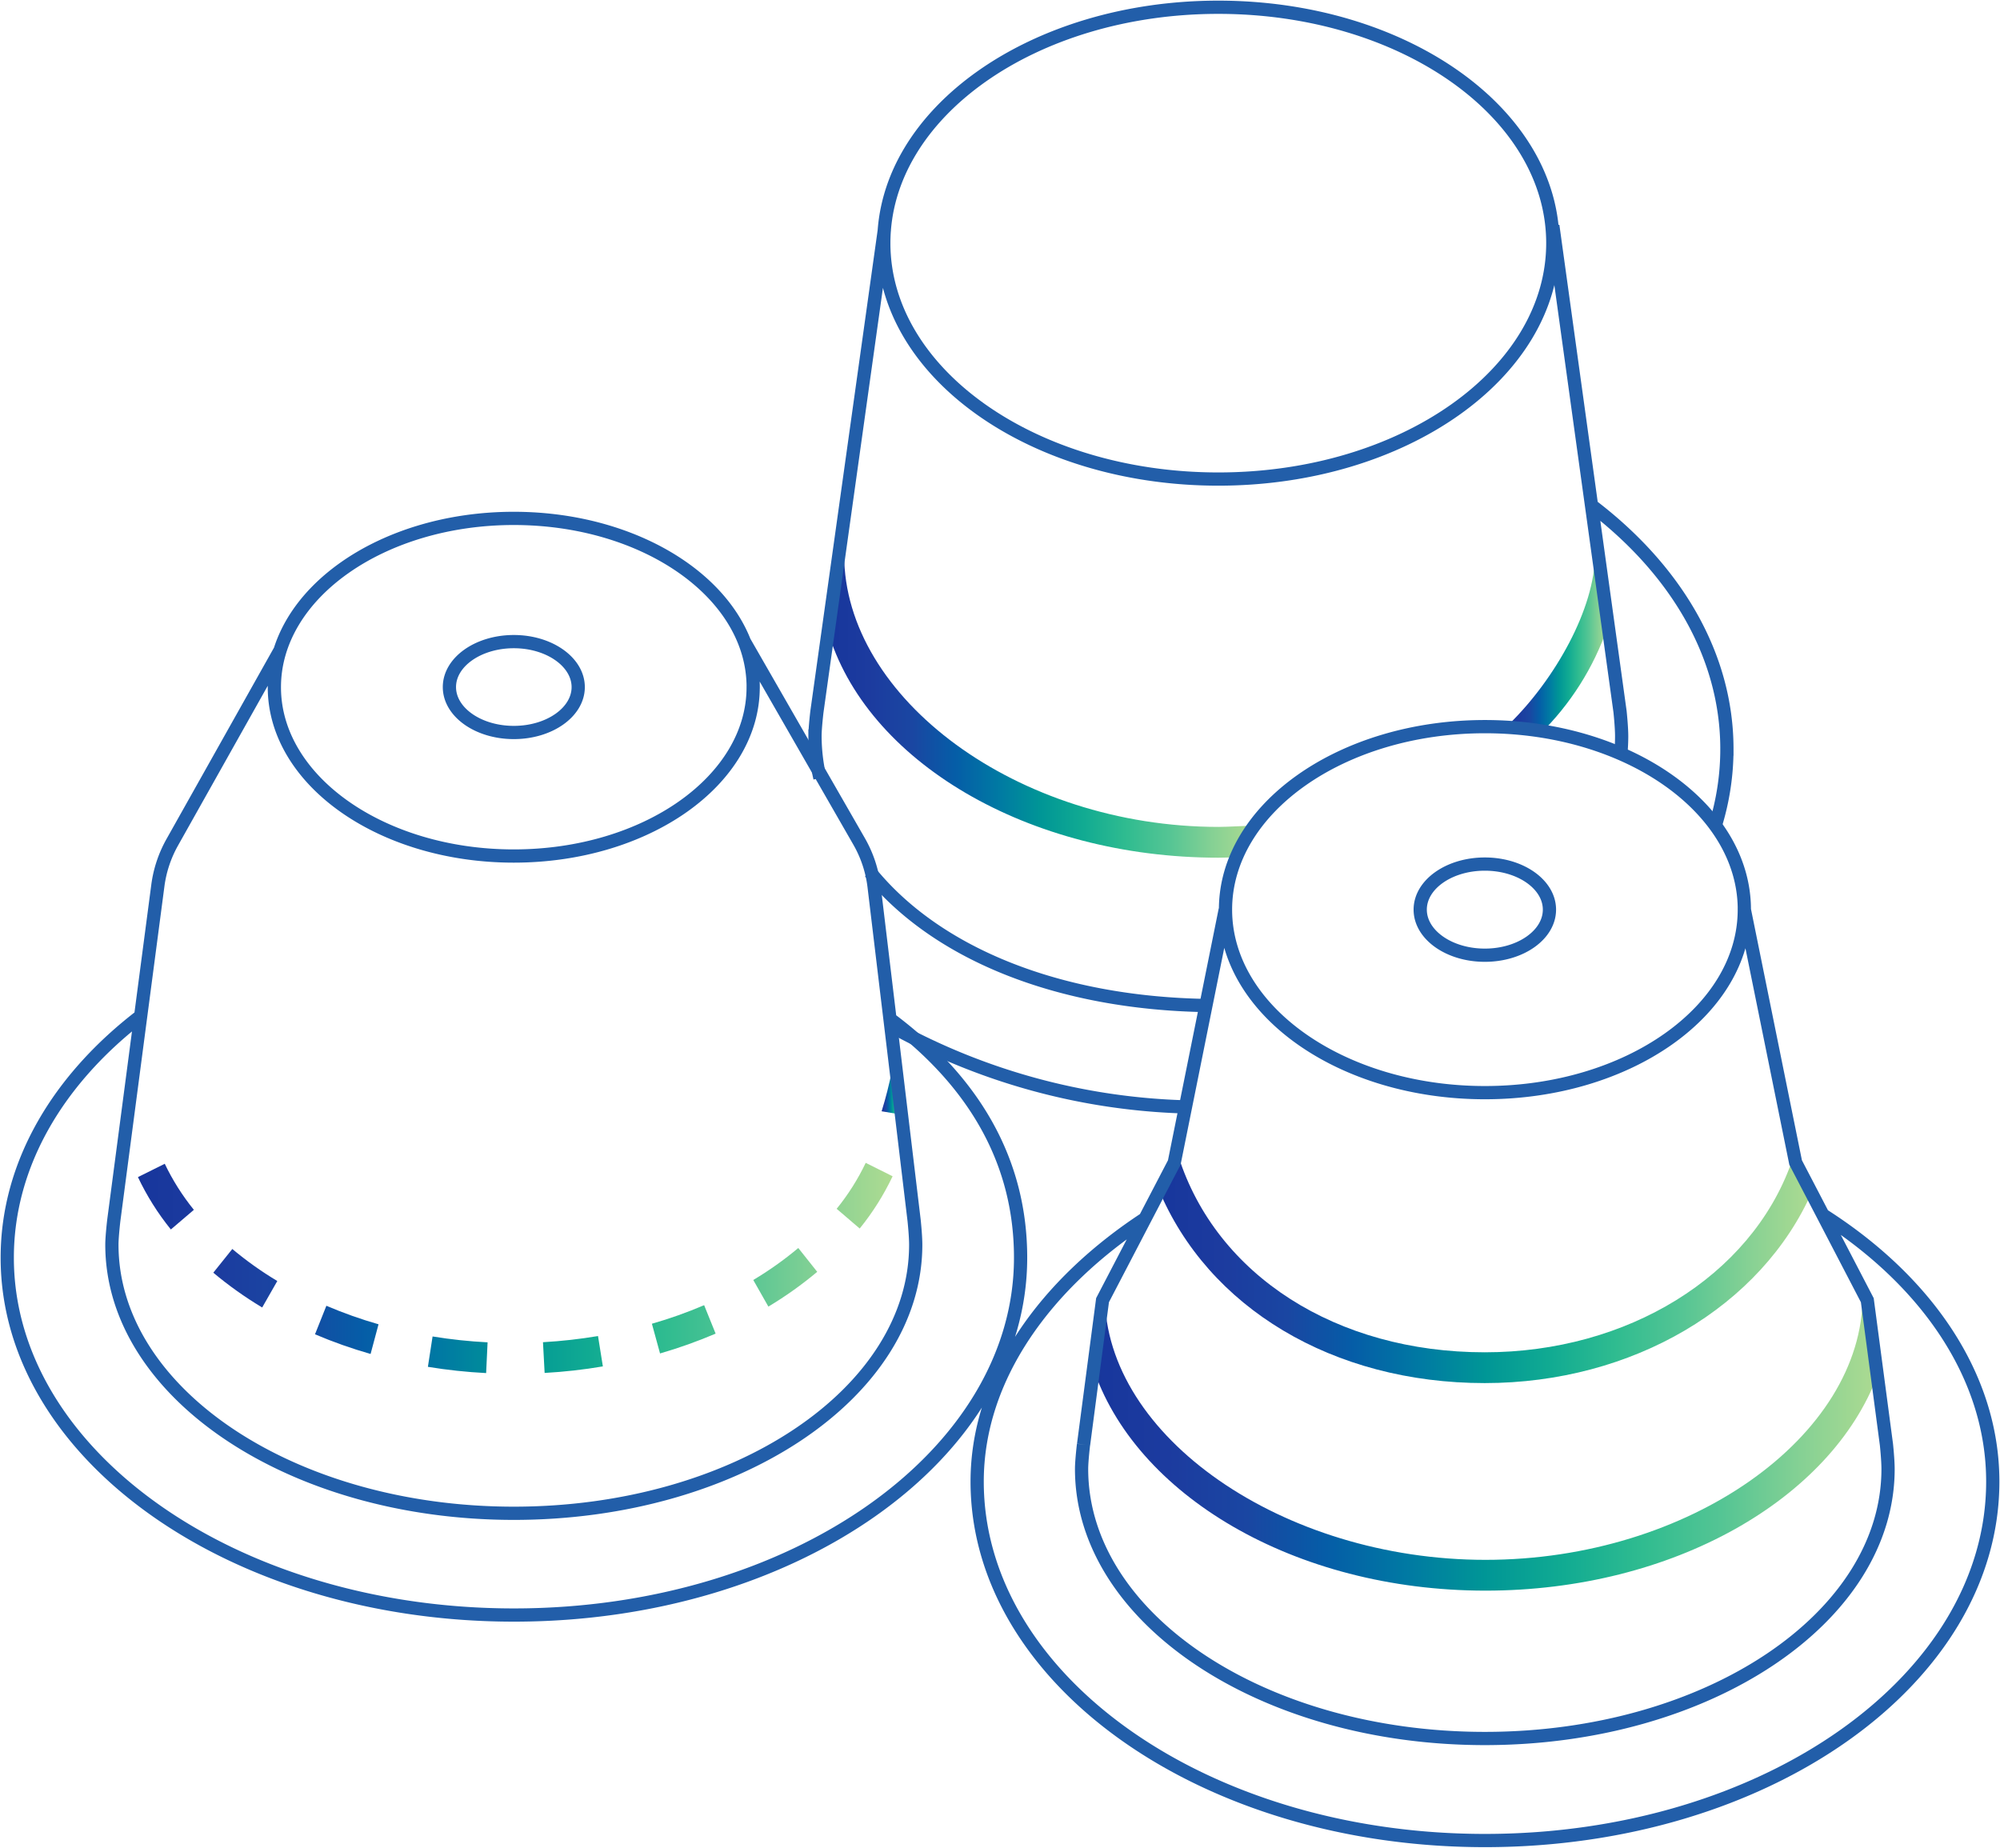 <svg xmlns="http://www.w3.org/2000/svg" xmlns:xlink="http://www.w3.org/1999/xlink" width="75.556" height="69.804" viewBox="0 0 75.556 69.804">
  <defs>
    <clipPath id="clip-path">
      <path id="Trazado_590" data-name="Trazado 590" d="M30.4-25.26l.76.127a6.431,6.431,0,0,0-.367-1.676h0A15.352,15.352,0,0,1,30.4-25.26" transform="translate(-30.404 26.809)" fill="none"/>
    </clipPath>
    <linearGradient id="linear-gradient" x1="0.441" y1="0.603" x2="0.451" y2="0.603" gradientUnits="objectBoundingBox">
      <stop offset="0" stop-color="#17369c"/>
      <stop offset="0.1" stop-color="#1c3b9f"/>
      <stop offset="0.2" stop-color="#1a46a2"/>
      <stop offset="0.3" stop-color="#055da7"/>
      <stop offset="0.4" stop-color="#0079a3"/>
      <stop offset="0.5" stop-color="#009696"/>
      <stop offset="0.6" stop-color="#11ab92"/>
      <stop offset="0.7" stop-color="#30bc90"/>
      <stop offset="0.8" stop-color="#55c594"/>
      <stop offset="0.9" stop-color="#86d194"/>
      <stop offset="1" stop-color="#afdb91"/>
    </linearGradient>
    <clipPath id="clip-path-2">
      <path id="Trazado_592" data-name="Trazado 592" d="M31.155-21.879l.868.743a9.783,9.783,0,0,0,1.243-1.974h0l-1.016-.507a8.7,8.7,0,0,1-1.1,1.739m-26.394-1.2A9.856,9.856,0,0,0,6-21.1H6l.869-.742a8.809,8.809,0,0,1-1.1-1.74h0Zm23.246,3.886.571,1.006A14.4,14.4,0,0,0,30.418-19.5h0l-.715-.9a13.085,13.085,0,0,1-1.7,1.208m-20.4-.275A14.493,14.493,0,0,0,9.45-18.153h0l.571-1a13.227,13.227,0,0,1-1.7-1.21h0Zm16.57,1.93.307,1.121a18.5,18.5,0,0,0,2.1-.749h0l-.434-1.075a16.781,16.781,0,0,1-1.969.7m-12.732.4a17.932,17.932,0,0,0,2.1.743h0l.3-1.121a16.722,16.722,0,0,1-1.97-.7h0Zm8.613.3.062,1.16a19.5,19.5,0,0,0,2.2-.247h0l-.183-1.147a19.158,19.158,0,0,1-2.079.233m-4.348.93a19.679,19.679,0,0,0,2.2.236h0l.055-1.161a18.863,18.863,0,0,1-2.078-.222h0Z" transform="translate(-4.761 23.618)" fill="none"/>
    </clipPath>
    <linearGradient id="linear-gradient-2" x1="0.069" y1="0.743" x2="0.446" y2="0.743" xlink:href="#linear-gradient"/>
    <clipPath id="clip-path-3">
      <path id="Trazado_595" data-name="Trazado 595" d="M4.34-25.14l.865-.142c-.053-.347-.444-.91-.444-1.263A3.923,3.923,0,0,0,4.34-25.14" transform="translate(-4.334 26.546)" fill="none"/>
    </clipPath>
    <clipPath id="clip-path-4">
      <path id="Trazado_594" data-name="Trazado 594" d="M10.818-25.007h.9v1.323h-.9Z" transform="translate(-10.818 25.007)" fill="none"/>
    </clipPath>
    <linearGradient id="linear-gradient-3" x1="0.159" y1="0.576" x2="0.386" y2="0.576" xlink:href="#linear-gradient"/>
    <clipPath id="clip-path-5">
      <path id="Trazado_597" data-name="Trazado 597" d="M28.534-41.753c1.424,4.965,7.574,8.612,14.772,8.612h0c.331,0,.334-.008.658-.023h0l.7-1.193c-.308.013-1.042.053-1.355.053h0c-7.6,0-14.145-4.871-14.145-10.28h0Z" transform="translate(-28.534 44.584)" fill="none"/>
    </clipPath>
    <linearGradient id="linear-gradient-4" x1="0.414" y1="0.464" x2="0.627" y2="0.464" xlink:href="#linear-gradient"/>
    <clipPath id="clip-path-6">
      <path id="Trazado_599" data-name="Trazado 599" d="M52.047-38.2l1.146.4a10.4,10.4,0,0,0,2.566-4.051h0l-.477-2.752c0,2.048-1.515,4.728-3.235,6.408" transform="translate(-52.047 44.607)" fill="none"/>
    </clipPath>
    <linearGradient id="linear-gradient-5" x1="0.755" y1="0.397" x2="0.804" y2="0.397" xlink:href="#linear-gradient"/>
    <clipPath id="clip-path-7">
      <path id="Trazado_601" data-name="Trazado 601" d="M0,6.089H75.556v-69.8H0Z" transform="translate(0 63.715)" fill="none"/>
    </clipPath>
    <clipPath id="clip-path-8">
      <path id="Trazado_603" data-name="Trazado 603" d="M52.518-9.057c-7.65,0-14.378-4.664-14.378-9.982h0l-.468,2.659c1.57,4.857,7.63,8.486,14.846,8.486h0c7.084,0,13.06-3.457,14.811-8.138h0l-.561-3.007c0,5.318-6.552,9.982-14.25,9.982" transform="translate(-37.672 19.039)" fill="none"/>
    </clipPath>
    <linearGradient id="linear-gradient-6" x1="0.546" y1="0.861" x2="0.939" y2="0.861" xlink:href="#linear-gradient"/>
    <clipPath id="clip-path-9">
      <path id="Trazado_605" data-name="Trazado 605" d="M39.946-22.614c1.861,4.487,6.593,7.338,12.325,7.338h0c5.586,0,10.464-2.89,12.377-7.258h0l-.8-1.046c-1.537,4.271-6.19,7.141-11.576,7.141h0c-5.6,0-10.136-2.905-11.569-7.4h0Z" transform="translate(-39.946 23.841)" fill="none"/>
    </clipPath>
    <linearGradient id="linear-gradient-7" x1="0.579" y1="0.749" x2="0.906" y2="0.749" xlink:href="#linear-gradient"/>
  </defs>
  <g id="Grupo_784" data-name="Grupo 784" transform="translate(0 63.715)">
    <g id="Grupo_700" data-name="Grupo 700" transform="translate(33.31 -23.282)" clip-path="url(#clip-path)">
      <g id="Grupo_699" data-name="Grupo 699" transform="translate(-33.31 -40.433)">
        <path id="Trazado_589" data-name="Trazado 589" d="M-30.4-38.436H45.152v69.8H-30.4Z" transform="translate(30.404 38.436)" fill="url(#linear-gradient)"/>
      </g>
    </g>
    <g id="Grupo_702" data-name="Grupo 702" transform="translate(5.216 -19.786)" clip-path="url(#clip-path-2)">
      <g id="Grupo_701" data-name="Grupo 701" transform="translate(-5.216 -43.929)">
        <path id="Trazado_591" data-name="Trazado 591" d="M-4.761-47.35H70.794v69.8H-4.761Z" transform="translate(4.761 47.35)" fill="url(#linear-gradient-2)"/>
      </g>
    </g>
    <g id="Grupo_705" data-name="Grupo 705" transform="translate(4.748 -22.994)" clip-path="url(#clip-path-3)">
      <g id="Grupo_704" data-name="Grupo 704" transform="translate(7.104 1.686)" clip-path="url(#clip-path-4)">
        <g id="Grupo_703" data-name="Grupo 703" transform="translate(-11.852 -42.407)">
          <path id="Trazado_593" data-name="Trazado 593" d="M-10.952-36.707H64.6V33.1H-10.952Z" transform="translate(10.952 36.707)" fill="url(#linear-gradient-3)"/>
        </g>
      </g>
    </g>
    <g id="Grupo_707" data-name="Grupo 707" transform="translate(31.261 -42.756)" clip-path="url(#clip-path-5)">
      <g id="Grupo_706" data-name="Grupo 706" transform="translate(-31.261 -20.959)">
        <path id="Trazado_596" data-name="Trazado 596" d="M-28.534-29.576H47.022v69.8H-28.534Z" transform="translate(28.534 29.576)" fill="url(#linear-gradient-4)"/>
      </g>
    </g>
    <g id="Grupo_709" data-name="Grupo 709" transform="translate(57.021 -42.781)" clip-path="url(#clip-path-6)">
      <g id="Grupo_708" data-name="Grupo 708" transform="translate(-57.021 -20.934)">
        <path id="Trazado_598" data-name="Trazado 598" d="M-52.047-25.318H23.509v69.8H-52.047Z" transform="translate(52.047 25.318)" fill="url(#linear-gradient-5)"/>
      </g>
    </g>
    <g id="Grupo_711" data-name="Grupo 711" transform="translate(0 -63.715)" clip-path="url(#clip-path-7)">
      <g id="Grupo_710" data-name="Grupo 710" transform="translate(30.792 0.274)">
        <path id="Trazado_600" data-name="Trazado 600" d="M1.22,3.624A24.317,24.317,0,0,1-9.837.607M16.507-19.139c3.207,2.42,5.17,5.671,5.17,9.246A9.768,9.768,0,0,1,21.238-7M17.668-9.707q.033-.337.033-.678c0-.352-.061-.922-.061-.922L15.1-29.667M-10.69-5.246C-8.18-2.157-3.577-.3,2-.206M-10.15-29.525-12.7-11.308s-.073.61-.073.922A6.971,6.971,0,0,0-12.586-8.8M15.1-29.006c0,4.922-5.658,8.912-12.637,8.912s-12.637-3.99-12.637-8.912,5.658-8.912,12.637-8.912S15.1-33.928,15.1-29.006Z" transform="translate(12.77 37.918)" fill="none" stroke="#225ea9" stroke-width="0.5"/>
      </g>
    </g>
    <g id="Grupo_713" data-name="Grupo 713" transform="translate(41.272 -14.769)" clip-path="url(#clip-path-8)">
      <g id="Grupo_712" data-name="Grupo 712" transform="translate(-41.272 -48.945)">
        <path id="Trazado_602" data-name="Trazado 602" d="M-37.672-54.849H37.883v69.8H-37.672Z" transform="translate(37.672 54.849)" fill="url(#linear-gradient-6)"/>
      </g>
    </g>
    <g id="Grupo_715" data-name="Grupo 715" transform="translate(43.764 -20.03)" clip-path="url(#clip-path-9)">
      <g id="Grupo_714" data-name="Grupo 714" transform="translate(-43.764 -43.684)">
        <path id="Trazado_604" data-name="Trazado 604" d="M-39.946-47.692H35.61v69.8H-39.946Z" transform="translate(39.946 47.692)" fill="url(#linear-gradient-7)"/>
      </g>
    </g>
    <g id="Grupo_717" data-name="Grupo 717" transform="translate(0 -63.715)" clip-path="url(#clip-path-7)">
      <g id="Grupo_716" data-name="Grupo 716" transform="translate(0.274 19.581)">
        <path id="Trazado_606" data-name="Trazado 606" d="M5.989,2.3c3.865,2.48,6.359,6.06,6.359,10.04,0,7.488-8.589,13.559-19.183,13.559S-26.02,19.827-26.02,12.338c0-3.945,2.6-7.494,6.4-9.971m2.972-11.637L-18.573.284l-2.71,5.2L-22,10.939M2.963-9.269,4.9.284l.631,1.21L7.608,5.486l.723,5.454s.061.571.061.922c0,5.624-6.82,10.182-15.233,10.182s-15.234-4.559-15.234-10.182c0-.311.073-.922.073-.922M-4.4-9.269c0,.951-1.093,1.722-2.441,1.722s-2.441-.771-2.441-1.722,1.092-1.721,2.441-1.721S-4.4-10.219-4.4-9.269Zm7.362,0c0,3.819-4.389,6.914-9.8,6.914s-9.8-3.095-9.8-6.914,4.389-6.913,9.8-6.913S2.963-13.088,2.963-9.269ZM-29.258-5.1c3.2,2.412,4.879,5.419,4.879,8.98,0,7.455-8.57,13.5-19.141,13.5s-19.141-6.044-19.141-13.5c0-3.542,1.935-6.766,5.1-9.174m23.079-12.377c0,3.522-4.049,6.377-9.044,6.377s-9.044-2.855-9.044-6.377,4.049-6.378,9.044-6.378S-34.481-21.2-34.481-17.674Zm-17.869-1.4-4.08,7.264a4.545,4.545,0,0,0-.541,1.631L-58.636,2.468s-.072.609-.072.919c0,5.6,6.8,10.149,15.184,10.149S-28.341,8.993-28.341,3.388c0-.351-.061-.919-.061-.919l-1.51-12.6a4.52,4.52,0,0,0-.57-1.72l-4.327-7.535m-6.282,1.709c0,.948-1.09,1.716-2.433,1.716s-2.433-.768-2.433-1.716,1.09-1.717,2.433-1.717S-41.091-18.621-41.091-17.674Z" transform="translate(62.661 24.052)" fill="none" stroke="#225ea9" stroke-width="0.5"/>
      </g>
    </g>
  </g>
</svg>
